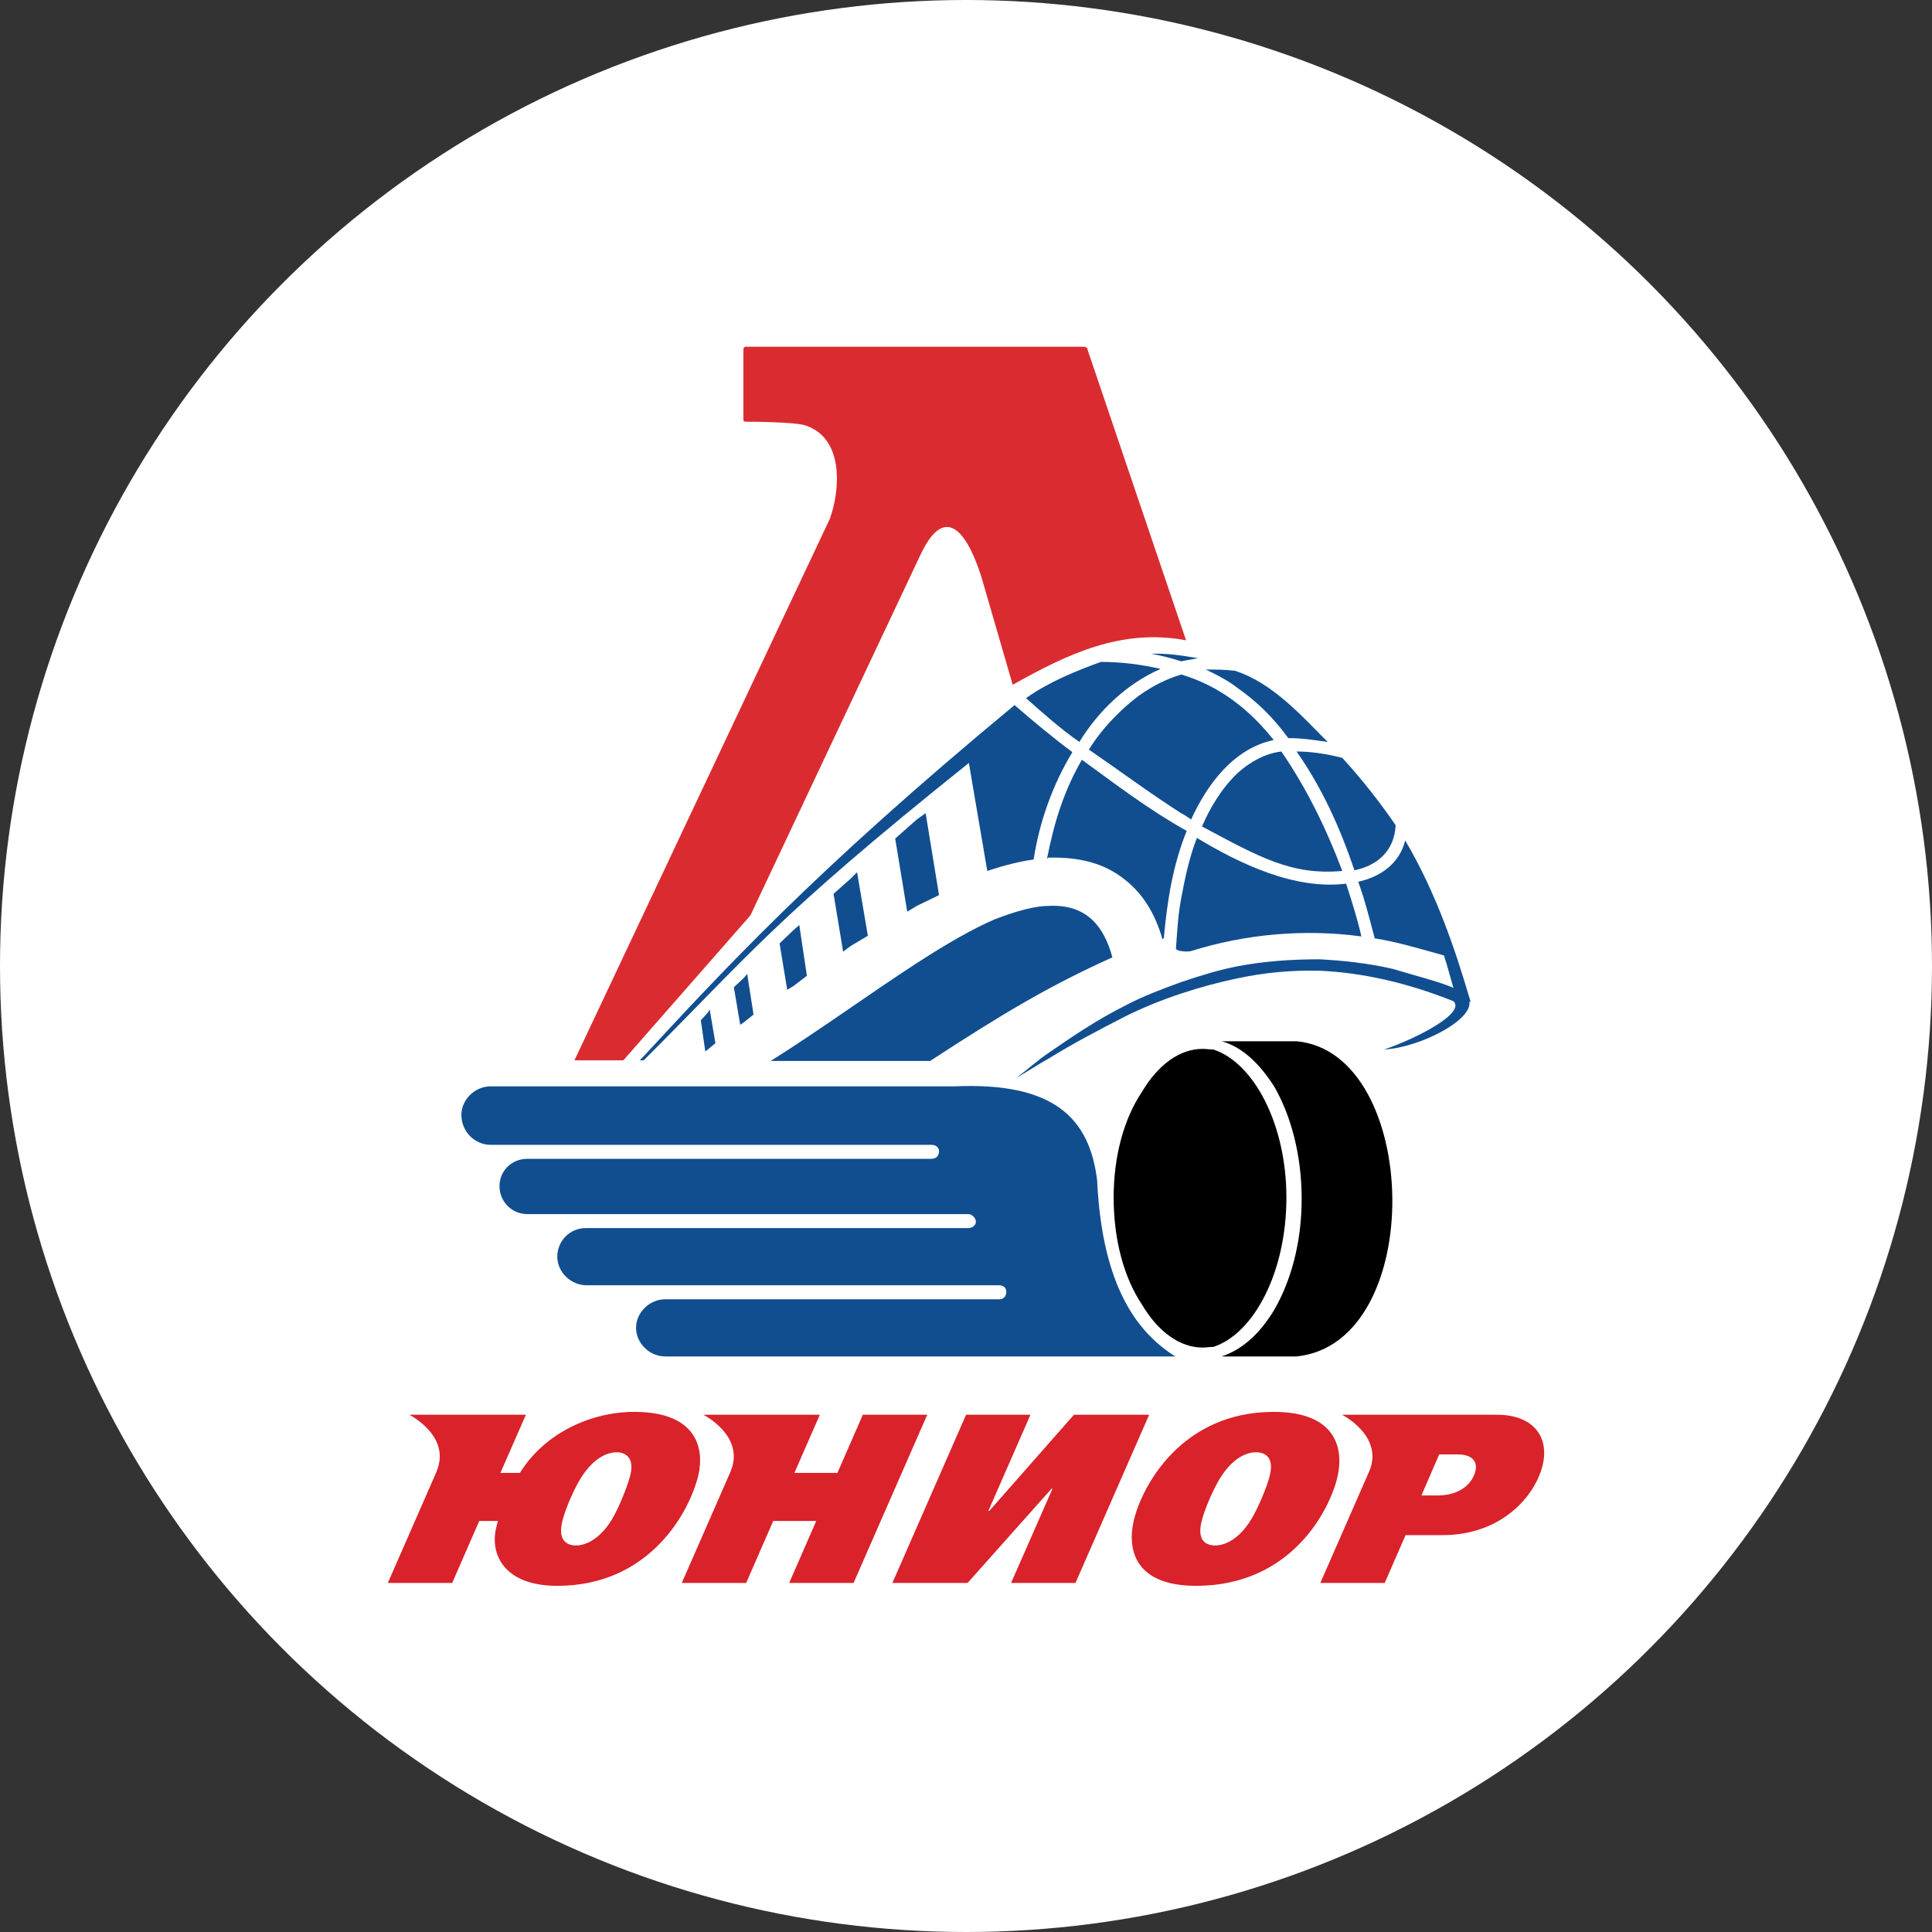 <?xml version="1.0" encoding="UTF-8" standalone="no"?>
<svg width="200px" height="200px" viewBox="0 0 200 200" version="1.1" xmlns="http://www.w3.org/2000/svg" xmlns:xlink="http://www.w3.org/1999/xlink">
    <rect x="0" y="0" width="200" height="200" fill="#333333" stroke="none"/>
    <!-- Generator: Sketch 39.1 (31720) - http://www.bohemiancoding.com/sketch -->
    <title>lun</title>
    <desc>Created with Sketch.</desc>
    <defs></defs>
    <g id="Page-1" stroke="none" stroke-width="1" fill="none" fill-rule="evenodd">
        <g id="lun">
            <g>
                <circle id="Oval" fill="#FFFFFF" cx="100" cy="100" r="100"></circle>
                <g id="Loko-Junior" transform="translate(40, 35)">
                    <path d="M81.666,105.419 C77.914,103.049 74.102,98.444 73.576,87.196 C72.789,80.749 69.105,76.998 58.781,77.459 L10.788,77.459 C9.142,77.459 7.762,78.842 7.762,80.422 C7.762,82.133 9.142,83.512 10.788,83.512 L56.416,83.512 C56.875,83.512 57.207,83.775 57.207,84.171 C57.207,84.698 56.875,84.96 56.416,84.96 L14.602,84.96 C12.955,84.96 11.707,86.21 11.707,87.79 C11.707,89.367 12.955,90.684 14.602,90.684 L60.229,90.684 C60.625,90.684 61.021,91.078 61.021,91.472 C61.021,91.866 60.625,92.131 60.229,92.131 L20.648,92.131 C18.939,92.131 17.691,93.512 17.691,95.089 C17.691,96.669 19.072,98.05 20.717,98.05 L63.453,98.05 C63.846,98.05 64.174,98.314 64.174,98.706 C64.174,99.235 63.846,99.5 63.453,99.5 L28.869,99.5 C27.225,99.5 25.844,100.88 25.844,102.458 C25.844,104.036 27.225,105.419 28.869,105.419 L81.666,105.419" id="Fill-25" fill="#114E90"></path>
                    <path d="M37.68,59.766 L55.301,22.402 C58.391,15.891 60.887,22.074 61.875,25.692 L64.834,35.889 C70.555,32.667 76.139,30.034 82.78,31.284 L72.592,1.221 C72.592,1.023 72.393,0.892 72.196,0.892 L37.219,0.892 C37.022,0.892 36.955,1.023 36.955,1.221 L36.955,8.394 C36.955,8.588 37.022,8.654 37.219,8.654 C37.219,8.654 42.346,8.654 43.399,9.049 C47.342,10.365 47.014,15.629 45.899,18.719 L19.467,74.764 L24.53,74.764 L37.68,59.766" id="Fill-26" fill="#DA2C30"></path>
                    <path d="M85.609,73.644 C89.818,75.029 93.168,81.408 93.168,88.972 C93.168,96.669 89.818,103.048 85.609,104.43 C85.213,104.43 84.884,104.498 84.489,104.498 C82.125,104.498 79.888,102.853 78.242,100.09 C76.336,97.263 75.285,93.312 75.285,88.972 C75.285,84.699 76.336,80.818 78.242,77.986 C79.888,75.222 82.125,73.58 84.489,73.58 C84.884,73.58 85.213,73.644 85.609,73.644" id="Fill-27" fill="#000000"></path>
                    <path d="M86.465,72.79 L94.221,72.79 C107.108,73.976 107.766,104.036 94.221,105.419 L86.465,105.419 C88.635,104.693 90.408,103.049 91.856,100.682 C93.631,97.654 94.748,93.645 94.748,89.105 C94.748,84.565 93.631,80.422 91.856,77.396 C90.408,75.16 88.635,73.385 86.465,72.79" id="Fill-28" fill="#000000"></path>
                    <path d="M93.365,41.412 C94.748,41.412 95.601,41.545 97.445,41.808 C94.683,39.044 91.724,35.69 87.844,34.44 C86.791,34.309 85.806,34.309 84.822,34.309 C86.066,34.901 87.187,35.495 88.107,36.216 C90.078,37.599 91.787,39.243 93.365,41.412" id="Fill-29" fill="#114E90"></path>
                    <path d="M71.736,41.807 C73.707,38.583 76.664,35.755 80.15,34.244 C78.113,33.781 76.076,33.52 73.97,33.52 C71.408,34.44 68.511,35.624 66.215,37.271 C67.986,38.849 69.763,40.428 71.736,41.807" id="Fill-30" fill="#114E90"></path>
                    <path d="M82.322,33.453 C82.91,33.323 83.504,33.256 84.031,33.125 C83.437,33.06 82.847,32.928 82.254,32.861 C81.336,32.729 80.478,32.667 79.562,32.667 L79.164,32.667 C80.15,32.861 81.269,33.125 82.254,33.453 L82.322,33.453" id="Fill-31" fill="#114E90"></path>
                    <path d="M83.307,63.451 C88.963,61.674 95.075,61.149 100.93,61.938 C100.536,60.161 99.94,58.32 99.35,56.476 C94.028,57.135 88.369,54.439 83.901,51.741 C83.11,53.781 82.651,55.95 82.254,58.121 C81.926,59.898 81.864,61.541 81.729,63.254 C81.864,63.319 82.057,63.451 82.254,63.451 C82.651,63.515 83.047,63.515 83.307,63.451" id="Fill-32" fill="#114E90"></path>
                    <path d="M82.322,34.836 L82.254,34.836 C80.086,35.494 78.113,36.677 76.47,38.189 C75.092,39.44 73.773,40.886 72.72,42.597 C75.879,44.767 78.967,47.068 82.254,49.174 C82.65,49.371 82.91,49.568 83.306,49.835 C84.951,46.214 87.715,42.464 91.855,41.61 C89.355,38.453 86.265,36.02 82.322,34.836" id="Fill-33" fill="#114E90"></path>
                    <path d="M68.381,53.913 C68.512,53.781 68.512,53.781 68.58,53.781 C71.801,53.715 74.367,54.371 76.471,56.083 C78.242,57.463 79.563,59.502 80.348,62.266 C80.348,62.266 80.348,62.134 80.479,62.134 C80.811,58.385 81.401,54.57 82.848,51.017 C78.967,48.846 75.42,46.149 71.998,43.65 C70.092,46.939 69.106,50.228 68.381,53.913" id="Fill-34" fill="#114E90"></path>
                    <path d="M94.221,42.795 C96.85,46.543 98.758,50.754 100.205,55.096 C102.705,54.57 104.348,52.991 104.477,50.426 C102.77,47.926 100.93,45.624 98.955,43.454 C97.377,43.058 95.799,42.795 94.221,42.795" id="Fill-35" fill="#114E90"></path>
                    <path d="M84.428,50.556 C90.475,53.781 93.694,55.622 98.955,55.161 C97.313,50.819 95.274,46.611 92.643,42.795 C91,42.991 89.422,43.847 88.108,45.032 C86.465,46.611 85.282,48.584 84.428,50.556" id="Fill-36" fill="#114E90"></path>
                    <polyline id="Fill-37" fill="#114E90" points="46.289 57.528 47.279 63.515 48.066 62.924 49.842 61.872 48.723 55.293 48.066 55.949 46.289 57.528"></polyline>
                    <polyline id="Fill-38" fill="#114E90" points="37.022 66.211 35.968 67.2 36.626 71.081 37.022 70.816 38.005 70.028 37.349 65.817 37.022 66.211"></polyline>
                    <path d="M75.154,64.107 C74.3,60.949 72.523,58.581 68.58,58.778 C67.133,58.778 65.224,59.305 62.99,60.161 C60.687,61.149 58.062,62.659 54.904,64.701 C49.842,67.987 44.908,71.608 39.783,74.83 L56.285,74.83 C63.845,69.898 68.711,67.002 75.154,64.107" id="Fill-39" fill="#114E90"></path>
                    <path d="M112.238,68.712 C110.66,63.319 108.685,57.463 105.467,52.004 C104.873,54.371 102.965,55.752 100.601,56.278 C101.32,58.253 101.783,60.161 102.308,62.134 C104.742,62.528 107.107,63.254 109.478,63.909 C109.869,65.094 110.134,66.212 110.463,67.264 C108.951,66.607 106.779,66.083 104.15,65.291 C101.586,64.701 99.021,64.436 96.592,64.306 C93.631,64.306 90.871,64.503 88.107,65.03 C86.066,65.424 84.228,66.014 82.254,66.672 C80.285,67.396 78.31,68.121 76.47,69.107 C73.707,70.488 71.142,72.199 68.58,73.975 C67.398,74.763 66.345,75.752 65.162,76.606 C66.345,75.947 67.398,75.222 68.58,74.566 C71.142,72.988 73.773,71.609 76.47,70.224 C78.31,69.305 80.285,68.514 82.254,67.857 C84.228,67.201 86.203,66.672 88.107,66.278 C90.871,65.685 93.631,65.424 96.592,65.488 C100.929,65.685 105.531,66.672 110.463,68.647 C111.713,69.832 106.91,72.394 103.295,73.644 C106.91,73.449 112.5,70.619 112.105,68.647 C112.105,68.712 112.238,68.712 112.238,68.712" id="Fill-40" fill="#114E90"></path>
                    <polyline id="Fill-41" fill="#114E90" points="40.701 62.66 41.492 67.462 42.148 67.069 43.529 66.014 42.742 60.753 42.148 61.279 40.701 62.66"></polyline>
                    <polyline id="Fill-42" fill="#114E90" points="52.67 51.807 53.916 59.373 54.904 58.779 57.207 57.662 55.822 49.175 54.904 49.836 52.67 51.807"></polyline>
                    <path d="M60.297,43.981 L62.203,55.161 C63.981,54.57 65.553,54.173 67.002,53.977 C67.594,50.096 68.977,46.214 71.014,42.86 C68.977,41.347 67.002,39.705 65.027,37.992 C44.123,55.294 34.787,65.555 26.24,74.763 L26.633,74.763 C37.549,63.909 39.914,60.293 60.297,43.981" id="Fill-43" fill="#114E90"></path>
                    <polyline id="Fill-44" fill="#114E90" points="33.272 69.832 32.548 70.618 33.012 73.843 33.272 73.645 34.062 72.987 33.469 69.504 33.272 69.832"></polyline>
                    <path d="M112.738,117.276 C112.463,118.444 111.296,119.813 108.759,119.813 L107.141,119.813 L108.987,115.559 L110.852,115.559 C112.868,115.559 112.868,116.728 112.738,117.276 L112.738,117.276 Z M115.002,111.456 L98.933,111.456 C98.933,111.456 103.165,113.59 101.806,117.164 L96.68,128.866 L103.346,128.866 L105.505,123.917 L109.335,123.917 C115.428,123.917 118.938,119.887 119.704,116.63 C120.401,113.669 118.633,111.456 115.002,111.456 L115.002,111.456 Z M91.46,117.698 C91.155,118.992 90.139,121.305 89.501,122.325 C88.172,124.489 86.66,124.986 85.791,124.986 C85.267,124.986 83.837,124.837 84.369,122.573 C84.691,121.206 85.63,119.116 86.316,117.997 C87.787,115.659 89.304,115.336 90.027,115.336 C90.648,115.336 91.958,115.585 91.46,117.698 L91.46,117.698 Z M91.855,111.157 C82.279,111.157 78.195,118.892 77.371,122.399 C76.628,125.557 77.621,129.165 83.812,129.165 C93.613,129.165 97.627,121.405 98.446,117.922 C99.112,115.087 98.445,111.157 91.855,111.157 L91.855,111.157 Z M71.174,111.456 L62.416,121.405 L62.316,121.405 L66.672,111.456 L60.006,111.456 L52.38,128.866 L60.165,128.866 L68.85,119.116 L68.95,119.116 L64.667,128.866 L71.333,128.866 L78.959,111.456 L71.174,111.456 L71.174,111.456 Z M49.321,111.456 L46.688,117.475 L42.235,117.475 L44.87,111.456 L32.812,111.456 C32.812,111.456 37.168,113.645 35.637,117.305 C35.637,117.308 35.639,117.308 35.639,117.311 L30.577,128.866 L37.243,128.866 L40.045,122.449 L44.497,122.449 L41.696,128.866 L48.362,128.866 L55.988,111.456 L49.321,111.456 L49.321,111.456 Z M25.262,117.673 C25.033,118.643 24.088,121.081 23.322,122.325 C22.188,124.19 20.756,124.986 19.613,124.986 C18.791,124.986 17.722,124.563 18.196,122.548 C18.512,121.206 19.421,119.141 20.138,117.997 C21.608,115.659 23.126,115.336 23.847,115.336 C24.618,115.336 25.706,115.784 25.262,117.673 L25.262,117.673 Z M25.676,111.157 C21.224,111.157 16.418,113.296 13.818,117.475 L11.803,117.475 L14.439,111.456 L2.374,111.456 C2.374,111.456 6.731,113.645 5.199,117.305 C5.2,117.312 5.203,117.313 5.204,117.319 L0.146,128.866 L6.812,128.866 L9.613,122.449 L11.554,122.449 C11.471,122.698 11.412,122.946 11.354,123.195 C10.722,125.881 12.162,129.165 17.685,129.165 C27.36,129.165 31.436,121.354 32.289,117.723 C32.934,114.987 32.167,111.157 25.676,111.157 L25.676,111.157 Z" id="Fill-45" fill="#D9222A"></path>
                </g>
            </g>
        </g>
    </g>
</svg>
